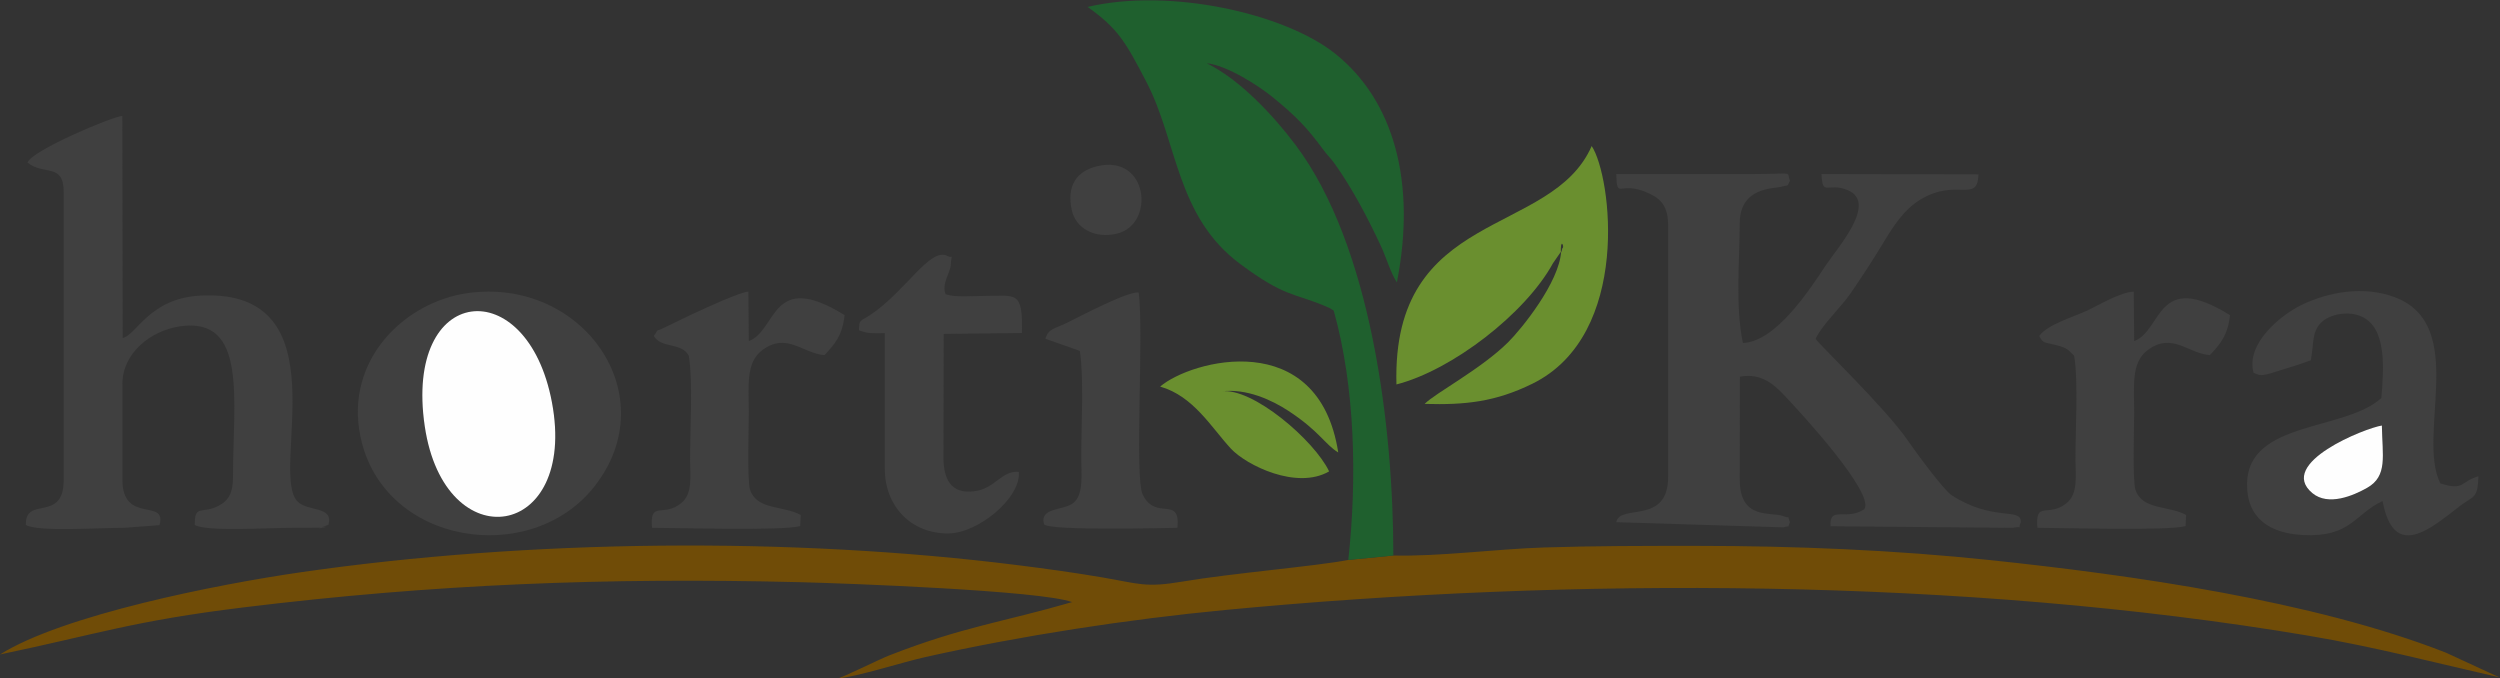 <svg xmlns:dc="http://purl.org/dc/elements/1.1/" xmlns:cc="http://creativecommons.org/ns#" xmlns:rdf="http://www.w3.org/1999/02/22-rdf-syntax-ns#" xmlns:svg="http://www.w3.org/2000/svg" xmlns="http://www.w3.org/2000/svg" xml:space="preserve" id="svg2" viewBox="21.77 117.71 1181.09 320.48"><rect x="21.77" y="117.71" width="1181.09" height="320.48" fill="#333333" stroke="none"/><defs id="defs6"></defs><g transform="matrix(1.333,0,0,-1.333,0,793.701)" id="g10"><g id="g12"><path id="path14" style="fill:#704c07;fill-opacity:1;fill-rule:evenodd;stroke:none" d="m 510.157,310.237 -15.967,-1.569 c -11.492,-2.239 -41.215,-4.692 -58.611,-7.644 -13.422,-2.278 -15.488,-0.774 -28.609,1.461 -9.974,1.699 -19.649,3.033 -29.64,4.295 -80.594,10.174 -173.707,9.154 -254.065,-2.428 -30.338,-4.373 -84.714,-15.232 -106.938,-29.19 34.558,7.22 47.105,11.888 86.37,16.696 67.485,8.264 128.49,10.623 196.846,8.936 17.015,-0.42 85.548,-2.962 96.769,-7.069 -25.221,-7.288 -38.379,-8.616 -64.626,-18.819 -3.944,-1.533 -17,-8.095 -18.641,-8.27 7.244,0.658 22.722,5.697 31.266,7.613 33.549,7.524 71.846,13.409 106.322,16.693 122.738,11.692 261.603,11.446 383.7,-9.097 23.976,-4.034 45.054,-9.632 67.809,-14.788 l -18.88,8.724 c -47.045,18.472 -111.611,27.557 -161.443,32.816 -33.902,3.578 -69.201,5.059 -104.276,5.054 -18.076,-0.002 -36.142,0.009 -54.068,-0.568 -16.908,-0.543 -37.098,-3.251 -53.318,-2.846"></path><path id="path16" style="fill:#1f602e;fill-opacity:1;fill-rule:evenodd;stroke:none" d="m 494.191,308.668 15.967,1.569 c 0,45.574 -7.821,109.945 -34.776,145.668 -7.937,10.519 -19.659,23.046 -31.355,28.788 7.26,-0.692 18.789,-8.277 23.246,-11.913 8.306,-6.774 12.186,-10.732 18.172,-18.875 1.284,-1.747 2.485,-2.769 4.009,-4.922 6.36,-8.986 11.555,-18.959 16.194,-28.843 2.096,-4.465 3.386,-9.373 5.758,-13.097 6.97,35.415 -1.073,64.448 -21.831,81.029 -18.061,14.425 -58.904,23.427 -87.775,16.594 10.804,-7.694 13.441,-12.381 20.824,-26.561 11.107,-21.33 10.468,-47.674 33.328,-64.6 15.829,-11.721 18.558,-10.064 30.178,-14.921 1.672,-0.699 1.637,-0.723 2.885,-1.532 7.614,-27.086 8.319,-59.712 5.176,-88.383"></path><path id="path18" style="fill:#404040;fill-opacity:1;fill-rule:evenodd;stroke:none" d="m 607.548,427.051 v -89 c 0,-17.104 -17.15,-9.34 -18.387,-16 l 59.255,-1.835 c 2.789,0.92 1.086,-0.797 2.301,1.835 -1.185,3.018 0.456,1.005 -2.341,2.141 -4.141,1.681 -15.449,-1.633 -15.449,12.859 l 0.042,36.56 c 7.704,1.457 12.283,-3.003 15.644,-6.497 5.405,-5.618 32.694,-35.29 28.387,-40.519 -6.508,-4.175 -12.368,1.444 -11.895,-5.984 l 64.45,-0.562 c 4.466,0.92 1.586,-1.161 2.984,2.001 0.214,5.433 -9.648,-0.029 -24.482,9.53 -2.909,1.875 -13.088,15.803 -15.548,19.394 -7.867,11.484 -31.632,34.204 -32.692,36.076 2.368,5.079 8.887,10.993 12.482,16.229 3.789,5.518 7.756,11.579 11.395,17.614 3.658,6.065 7.485,12.066 13.405,15.585 12.895,7.664 20.09,-1.555 20.441,8.844 l -55.629,0.116 c 0.312,-8.25 2.172,-2.701 9.31,-5.722 10.626,-4.498 -3.478,-20.143 -7.754,-26.577 -5.487,-8.256 -17.582,-27.098 -29.42,-27.586 -2.747,13.144 -1.164,28.887 -1.12,42.497 0.041,12.935 12.313,12.174 14.679,12.876 2.824,0.839 1.909,-0.302 3.112,2.124 -1.36,3.506 2.051,2.425 -13.173,2.383 l -48.383,-9e-4 c 0.309,-9.655 1.041,-1.821 11.816,-6.943 4.738,-2.252 6.572,-5.304 6.572,-11.439"></path><path id="path20" style="fill:#404040;fill-opacity:1;fill-rule:evenodd;stroke:none" d="M 26.104,449.48 C 31.825,444.839 38.91,449.505 38.91,439.051 V 337.051 c 0,-15.42 -13.789,-5.441 -13.395,-16 4.416,-2.503 25.828,-0.965 35.029,-0.996 l 12.324,0.96 c 2.712,9.724 -13.152,0.203 -13.152,16.037 v 34 c 0,10.904 9.982,18.88 20.401,20.408 24.052,3.528 18.793,-26.041 18.793,-53.408 0,-5.424 -1.407,-8.29 -5.167,-10.222 -5.929,-3.045 -8.463,0.729 -8.377,-6.778 4.506,-2.454 25.979,-0.96 35.179,-0.997 l 8.977,0.056 c 6.914,1.088 -4.207,-1.262 1.71,0.42 l 1.537,0.657 c 1.731,6.692 -7.21,4.484 -10.94,8.156 -10.331,10.17 16.523,75.544 -34.329,73.019 -18.284,-0.908 -22.687,-13.905 -27.683,-15.039 l -0.124,78.701 C 56.249,465.887 27.297,453.683 26.104,449.48"></path><path id="path22" style="fill:#6a8f2f;fill-opacity:1;fill-rule:evenodd;stroke:none" d="m 569.516,419.051 c 0.107,3.548 1.359,0.393 0.533,0.08 -0.011,-0.004 -0.631,-3.314 -0.533,-0.08 z m -58.257,-48.182 c 19.623,5.015 45.732,25.106 55.487,42.984 l 2.884,4.162 c -0.652,-10.97 -14.121,-27.574 -18.825,-32.226 -9.666,-9.56 -25.856,-18.017 -29.551,-21.816 14.493,-0.417 25.107,0.731 38.186,7.155 35.254,17.315 28.056,73.679 21.013,84.239 -14.203,-32.516 -70.936,-21.938 -69.195,-84.497"></path><path id="path24" style="fill:#404040;fill-opacity:1;fill-rule:evenodd;stroke:none" d="m 166.871,356.051 c -7.468,50.555 36.313,54.978 45.071,8.506 9.211,-48.875 -38.06,-55.975 -45.071,-8.506 z m 15.113,47.173 c -22.15,-3.13 -43.488,-23.537 -37.93,-50.725 7.881,-38.55 60.278,-46.59 82.915,-17.836 25.427,32.298 -4.111,74.338 -44.985,68.561"></path><path id="path26" style="fill:#404040;fill-opacity:1;fill-rule:evenodd;stroke:none" d="m 860.507,356.302 c 0.145,-10.668 2.142,-17.867 -5.169,-22.035 -4.954,-2.824 -13.823,-6.609 -19.474,-1.906 -12.744,10.606 18.888,23.096 24.643,23.942 z m -45.5,18.749 c 2.457,-1.315 3.436,-0.811 4.925,-0.537 1.013,0.186 4.117,1.255 5.465,1.651 3.762,1.105 6.37,1.972 9.911,3.252 1.193,5.725 0.137,10.293 4.107,13.768 2.993,2.62 9.336,3.859 13.992,1.704 8.732,-4.041 7.849,-17.854 6.912,-28.839 -12.794,-11.725 -47.026,-8.047 -47.586,-30.038 -0.319,-12.518 8.002,-17.941 19.932,-18.522 16.905,-0.824 18.119,7.408 28.088,12.057 3.963,-21.166 16.891,-9.916 27.211,-1.915 4.949,3.837 6.528,2.45 6.753,10.69 -6.584,-1.917 -4.817,-5.257 -13.497,-2.524 -8.512,17.195 9.979,55.992 -16.013,65.935 -11.082,4.239 -23.814,1.935 -33.465,-2.834 -6.538,-3.231 -19.504,-13.199 -16.734,-23.85"></path><path id="path28" style="fill:#fefefe;fill-opacity:1;fill-rule:evenodd;stroke:none" d="m 166.871,356.051 c 7.012,-47.469 54.283,-40.369 45.071,8.506 -8.758,46.472 -52.539,42.048 -45.071,-8.506"></path><path id="path30" style="fill:#404040;fill-opacity:1;fill-rule:evenodd;stroke:none" d="m 320.753,390.082 c 3.264,-1.361 5.285,-1.026 9.157,-1.026 v -48.005 c 0,-13.183 9.152,-23.121 22.619,-22.984 10.534,0.107 25.698,12.611 24.894,21.816 -6.297,0.54 -8.271,-6.023 -15.975,-6.898 -8.163,-0.927 -10.731,4.344 -10.731,12.066 l 0.075,43.728 27.726,0.323 c 0.316,15.195 -1.864,13.187 -13.973,13.124 -4.148,-0.022 -9.854,-0.549 -13.089,0.637 -1.477,3.909 1.72,7.425 1.873,10.624 0.211,4.383 1.096,1.731 -1.248,2.931 -6.156,3.153 -14.556,-12.311 -27.132,-20.789 -4.079,-2.75 -3.982,-1.453 -4.195,-5.547"></path><path id="path32" style="fill:#404040;fill-opacity:1;fill-rule:evenodd;stroke:none" d="m 739.069,388.051 c 1.478,-2.801 1.72,-2.135 6.196,-3.292 3.881,-1.003 4.144,-1.719 6.173,-3.709 1.534,-8.771 0.434,-27.152 0.477,-37 0.026,-5.959 0.935,-11.9 -3.148,-15.238 -6.471,-5.289 -11.177,1.171 -10.35,-8.757 9.251,0 46.473,-1.12 52.508,0.613 l 0.205,3.924 c -6.049,3.405 -15.616,1.673 -17.976,9.005 -1.06,3.292 -0.437,22.499 -0.439,27.453 -0.002,9.218 -1.145,17.584 4.797,21.995 8.699,6.459 14.365,-1.24 22.03,-1.776 3.679,3.888 6.387,7.091 7.126,14.162 -26.183,16.246 -23.793,-5.338 -33.953,-9.21 l -0.152,17.538 c -4.763,-0.133 -12.392,-4.815 -16.827,-6.854 -4.709,-2.165 -13.842,-4.821 -16.668,-8.856"></path><path id="path34" style="fill:#404040;fill-opacity:1;fill-rule:evenodd;stroke:none" d="m 248.07,388.051 c 2.7,-4.582 9.809,-2.133 12.369,-7 1.534,-8.771 0.434,-27.152 0.477,-37 0.026,-5.959 0.935,-11.9 -3.148,-15.238 -6.471,-5.289 -11.177,1.171 -10.349,-8.757 9.251,0 46.473,-1.12 52.508,0.613 l 0.205,3.924 c -6.049,3.405 -15.616,1.673 -17.976,9.005 -1.06,3.292 -0.437,22.499 -0.438,27.453 -0.002,9.218 -1.145,17.584 4.797,21.995 8.699,6.459 14.365,-1.24 22.03,-1.776 3.679,3.888 6.387,7.091 7.126,14.162 -26.183,16.246 -23.792,-5.338 -33.953,-9.21 l -0.152,17.538 c -3.601,-0.101 -23.521,-9.627 -29.218,-12.482 -4.484,-2.247 -2.107,-0.132 -4.277,-3.229"></path><path id="path36" style="fill:#404040;fill-opacity:1;fill-rule:evenodd;stroke:none" d="m 386.85,387.051 12.194,-4.296 c 1.489,-9.341 0.482,-27.25 0.507,-37.705 0.015,-6.049 0.908,-13.209 -2.803,-16.188 -3.497,-2.807 -12.118,-1.457 -10.378,-7.555 1.695,-2.426 44.913,-1.252 47.257,-1.252 1.118,11.722 -7.647,2.236 -12.29,11.749 -2.972,6.09 0.415,56.12 -1.412,71.627 -3.606,0.655 -20.754,-8.405 -25.83,-10.897 -3.949,-1.939 -6.206,-1.799 -7.246,-5.485"></path><path id="path38" style="fill:#6a8f2f;fill-opacity:1;fill-rule:evenodd;stroke:none" d="m 427.506,370.112 c 11.848,-3.382 18.156,-14.53 25.088,-22.004 5.396,-5.818 23.273,-14.73 34.798,-8.057 -5.227,11.004 -27.233,29.916 -38.204,28.355 8.952,1.142 17.958,-3.096 23.794,-6.914 10.95,-7.165 13.071,-12.02 17.645,-14.725 -6.988,44.817 -52.142,32.749 -63.121,23.346"></path><path id="path40" style="fill:#404040;fill-opacity:1;fill-rule:evenodd;stroke:none" d="m 405.088,448.176 c -7.023,-1.731 -10.812,-6.671 -8.897,-15.558 1.353,-6.278 8.023,-10.228 16.028,-8.299 13.664,3.292 11.134,28.36 -7.132,23.857"></path><path id="path42" style="fill:#fefefe;fill-opacity:1;fill-rule:evenodd;stroke:none" d="m 860.507,356.302 c -5.755,-0.845 -37.387,-13.336 -24.643,-23.942 5.652,-4.703 14.521,-0.918 19.474,1.906 7.31,4.168 5.314,11.367 5.169,22.035"></path></g></g></svg>